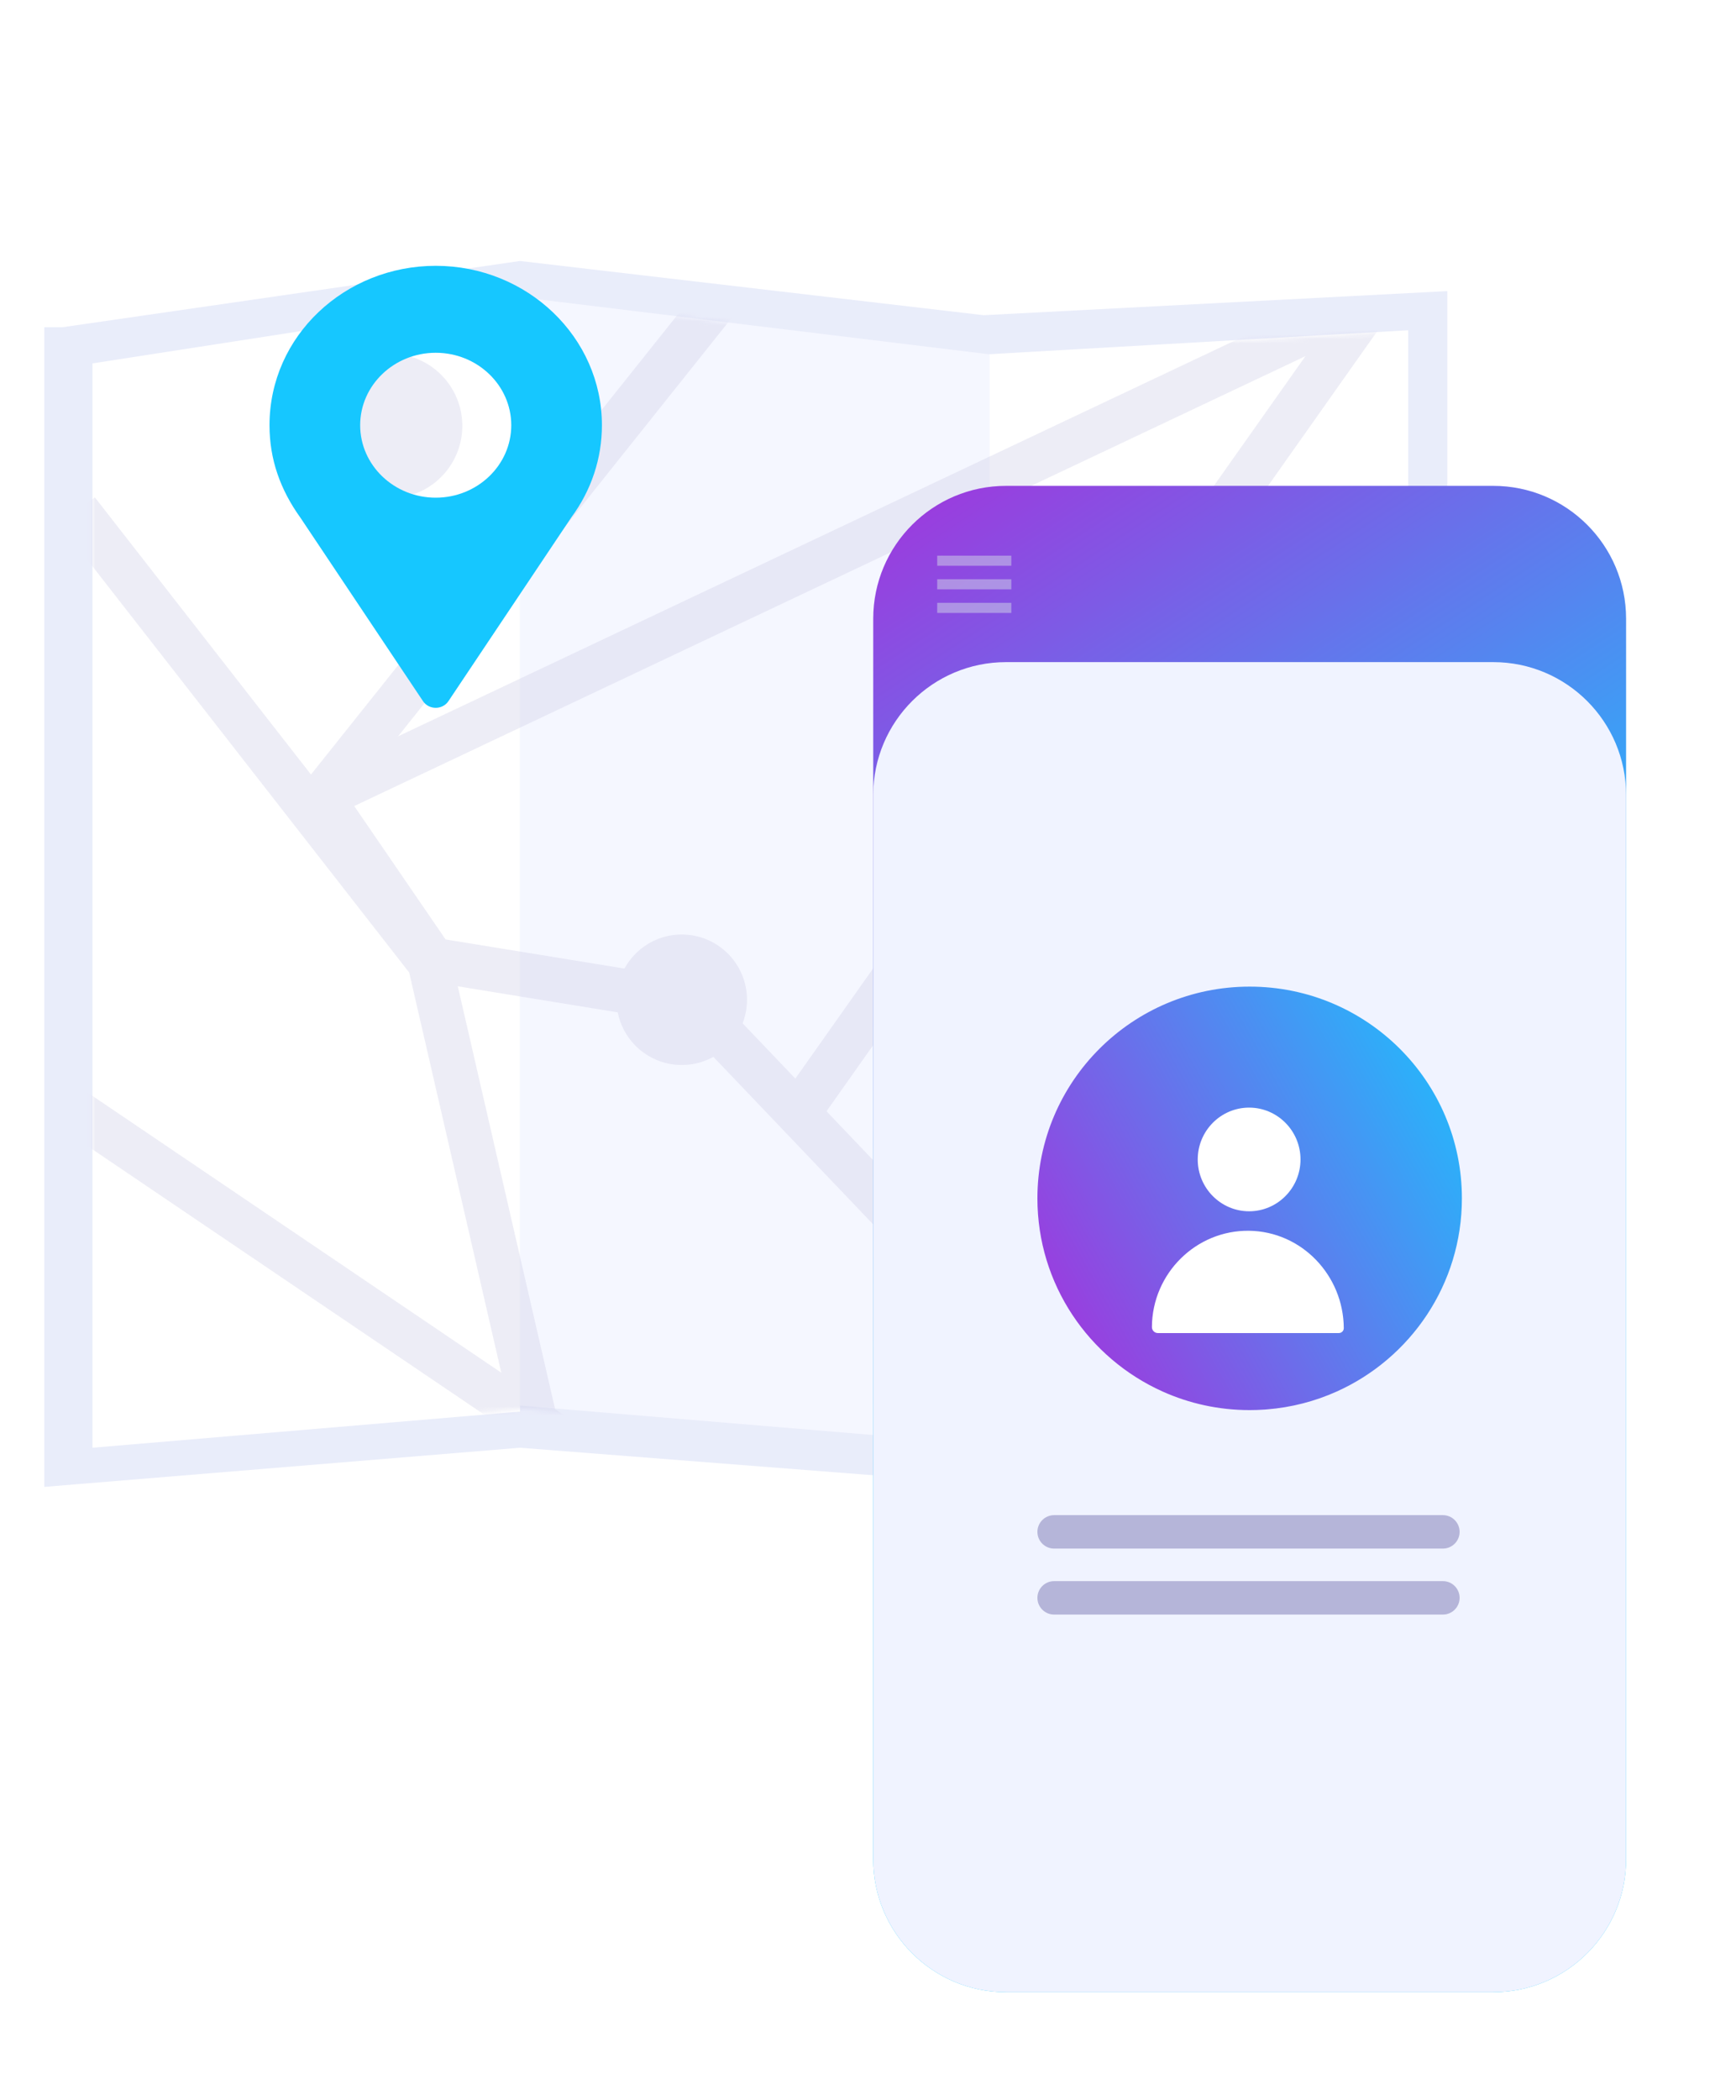 <svg width="392" height="474" viewBox="0 0 392 474" fill="none" xmlns="http://www.w3.org/2000/svg">
<g opacity="0.8">
<path d="M117.42 58.909L14.079 73.867H10V335.617L117.42 326.779L222.12 334.937L326.82 321.34V65.708L222.12 71.147L117.42 58.909Z" fill="#E4E8F9"/>
<path d="M117.42 318.621V67.068L20.878 82.025V326.779L117.42 318.621Z" fill="white"/>
<path d="M222.8 327.459V79.985L317.982 74.546V315.221L222.8 327.459Z" fill="white"/>
<path d="M117.42 317.261V67.068L223.48 79.985V326.099L117.42 317.261Z" fill="#F3F5FF"/>
<mask id="mask0_9254_7078" style="mask-type:alpha" maskUnits="userSpaceOnUse" x="20" y="67" width="298" height="261">
<path d="M117.545 67.068L22.69 80.537H20.878V326.238L118.364 318.009L219.123 327.496L317.982 314.633V74.719L223.203 80.004L117.545 67.068Z" fill="#E4E8F9"/>
</mask>
<g mask="url(#mask0_9254_7078)">
<g opacity="0.3">
<path d="M17.479 115.339L97.023 217.32L121.499 323.642" stroke="#B5B5D9" stroke-width="10"/>
<path d="M163.651 65.708L72.548 179.927L97.703 216.64L156.172 226.158L255.434 330.178L325.461 207.801" stroke="#B5B5D9" stroke-width="10"/>
<path d="M180.648 250.633L309.823 67.748L72.548 179.927" stroke="#B5B5D9" stroke-width="10"/>
<path d="M16.799 250.633L124.493 323.526" stroke="#B5B5D9" stroke-width="10"/>
<circle cx="88.077" cy="96.13" r="16.317" fill="#B5B5D9"/>
<circle cx="153.948" cy="225.661" r="14.727" fill="#B5B5D9"/>
<circle cx="222.8" cy="188.765" r="8.158" fill="#B5B5D9"/>
</g>
</g>
</g>
<g filter="url(#filter0_d_9254_7078)">
<path d="M197.18 131.666C197.18 115.098 210.611 101.666 227.18 101.666H337.18C353.748 101.666 367.18 115.098 367.18 131.666V411.666C367.18 428.235 353.748 441.666 337.18 441.666H227.18C210.611 441.666 197.18 428.235 197.18 411.666V131.666Z" fill="url(#paint0_linear_9254_7078)"/>
<rect x="210.869" y="267.243" width="140.696" height="6.845" rx="3.422" fill="#D2D8E8"/>
<rect x="210.869" y="298.424" width="140.696" height="6.845" rx="3.422" fill="#D2D8E8"/>
<rect x="210.869" y="314.395" width="140.696" height="6.845" rx="3.422" fill="#D2D8E8"/>
<rect x="210.869" y="282.453" width="70.728" height="6.845" rx="3.422" fill="#D2D8E8"/>
<rect x="210.869" y="331.127" width="70.728" height="6.845" rx="3.422" fill="#D2D8E8"/>
<rect x="288.442" y="282.453" width="53.236" height="6.845" rx="3.422" fill="#D2D8E8"/>
<rect x="288.442" y="331.127" width="53.236" height="6.845" rx="3.422" fill="#D2D8E8"/>
<rect x="210.869" y="348.619" width="140.696" height="6.845" rx="3.422" fill="#D2D8E8"/>
<rect x="210.869" y="363.829" width="70.728" height="6.845" rx="3.422" fill="#D2D8E8"/>
<rect x="288.442" y="363.829" width="53.236" height="6.845" rx="3.422" fill="#D2D8E8"/>
<rect x="210.869" y="170.657" width="140.696" height="87.46" fill="#D2D8E8"/>
<g opacity="0.5">
<rect x="211.63" y="117.421" width="16.732" height="2.282" fill="#D2D8E8"/>
<rect x="211.63" y="122.744" width="16.732" height="2.282" fill="#D2D8E8"/>
<rect x="211.63" y="128.068" width="16.732" height="2.282" fill="#D2D8E8"/>
</g>
<path d="M197.18 171.453C197.18 154.885 210.611 141.453 227.18 141.453H337.18C353.748 141.453 367.18 154.885 367.18 171.453V411.666C367.18 428.235 353.748 441.666 337.18 441.666H227.18C210.611 441.666 197.18 428.235 197.18 411.666V171.453Z" fill="#F0F3FF"/>
<path d="M330.105 262.494C330.105 281.902 318.507 298.605 301.845 306.092C296.952 308.289 291.624 309.69 286.026 310.13C285.859 310.148 285.687 310.159 285.521 310.17C284.414 310.245 283.301 310.285 282.177 310.285C275.173 310.285 268.52 308.786 262.526 306.092C245.858 298.61 234.254 281.908 234.254 262.494C234.254 236.097 255.706 214.698 282.177 214.698C308.648 214.698 330.105 236.097 330.105 262.494Z" fill="url(#paint1_linear_9254_7078)"/>
<g filter="url(#filter1_d_9254_7078)">
<path d="M293.663 248.709C293.663 255.159 288.459 260.407 282.059 260.407C275.658 260.407 270.454 255.159 270.454 248.709C270.454 242.259 275.66 237.008 282.058 237.008C288.456 237.008 293.663 242.256 293.663 248.709H293.663Z" fill="white"/>
</g>
<g filter="url(#filter2_d_9254_7078)">
<path d="M303.435 286.776C303.44 287.393 302.943 287.895 302.331 287.895H261.448C260.706 287.895 260.106 287.288 260.111 286.541V286.494C260.193 274.431 270.076 264.636 282.078 264.806C287.994 264.89 293.314 267.399 297.163 271.379C301.013 275.359 303.395 280.812 303.435 286.775L303.435 286.776Z" fill="white"/>
</g>
<path d="M325.817 333.996H238.027C235.943 333.996 234.254 335.685 234.254 337.769C234.254 339.853 235.943 341.542 238.027 341.542H325.817C327.901 341.542 329.59 339.853 329.59 337.769C329.59 335.685 327.901 333.996 325.817 333.996Z" fill="#B5B5D9"/>
<path d="M325.817 348.89H238.027C235.943 348.89 234.254 350.579 234.254 352.663C234.254 354.747 235.943 356.436 238.027 356.436H325.817C327.901 356.436 329.59 354.747 329.59 352.663C329.59 350.579 327.901 348.89 325.817 348.89Z" fill="#B5B5D9"/>
</g>
<g filter="url(#filter3_d_9254_7078)">
<path d="M88.387 0C67.924 0 50.856 15.804 50.856 35.982C50.856 43.658 53.263 50.504 57.88 56.918L85.515 98.26C86.856 100.27 89.922 100.266 91.26 98.26L119.014 56.777C123.533 50.654 125.918 43.463 125.918 35.982C125.918 16.141 109.082 0 88.387 0ZM88.387 52.337C78.981 52.337 71.328 45 71.328 35.982C71.328 26.964 78.981 19.626 88.387 19.626C97.794 19.626 105.447 26.964 105.447 35.982C105.447 45 97.794 52.337 88.387 52.337Z" fill="#16C7FF"/>
</g>
<defs>
<filter id="filter0_d_9254_7078" x="173.18" y="85.666" width="218" height="388" filterUnits="userSpaceOnUse" color-interpolation-filters="sRGB">
<feFlood flood-opacity="0" result="BackgroundImageFix"/>
<feColorMatrix in="SourceAlpha" type="matrix" values="0 0 0 0 0 0 0 0 0 0 0 0 0 0 0 0 0 0 127 0" result="hardAlpha"/>
<feOffset dy="8"/>
<feGaussianBlur stdDeviation="12"/>
<feComposite in2="hardAlpha" operator="out"/>
<feColorMatrix type="matrix" values="0 0 0 0 0.192 0 0 0 0 0.196 0 0 0 0 0.357 0 0 0 0.15 0"/>
<feBlend mode="normal" in2="BackgroundImageFix" result="effect1_dropShadow_9254_7078"/>
<feBlend mode="normal" in="SourceGraphic" in2="effect1_dropShadow_9254_7078" result="shape"/>
</filter>
<filter id="filter1_d_9254_7078" x="255.454" y="227.008" width="53.209" height="53.4" filterUnits="userSpaceOnUse" color-interpolation-filters="sRGB">
<feFlood flood-opacity="0" result="BackgroundImageFix"/>
<feColorMatrix in="SourceAlpha" type="matrix" values="0 0 0 0 0 0 0 0 0 0 0 0 0 0 0 0 0 0 127 0" result="hardAlpha"/>
<feOffset dy="5"/>
<feGaussianBlur stdDeviation="7.5"/>
<feComposite in2="hardAlpha" operator="out"/>
<feColorMatrix type="matrix" values="0 0 0 0 0.133 0 0 0 0 0.18 0 0 0 0 0.686 0 0 0 0.4 0"/>
<feBlend mode="normal" in2="BackgroundImageFix" result="effect1_dropShadow_9254_7078"/>
<feBlend mode="normal" in="SourceGraphic" in2="effect1_dropShadow_9254_7078" result="shape"/>
</filter>
<filter id="filter2_d_9254_7078" x="245.111" y="254.804" width="73.324" height="53.091" filterUnits="userSpaceOnUse" color-interpolation-filters="sRGB">
<feFlood flood-opacity="0" result="BackgroundImageFix"/>
<feColorMatrix in="SourceAlpha" type="matrix" values="0 0 0 0 0 0 0 0 0 0 0 0 0 0 0 0 0 0 127 0" result="hardAlpha"/>
<feOffset dy="5"/>
<feGaussianBlur stdDeviation="7.5"/>
<feComposite in2="hardAlpha" operator="out"/>
<feColorMatrix type="matrix" values="0 0 0 0 0.133 0 0 0 0 0.18 0 0 0 0 0.686 0 0 0 0.4 0"/>
<feBlend mode="normal" in2="BackgroundImageFix" result="effect1_dropShadow_9254_7078"/>
<feBlend mode="normal" in="SourceGraphic" in2="effect1_dropShadow_9254_7078" result="shape"/>
</filter>
<filter id="filter3_d_9254_7078" x="0.856" y="0" width="195.062" height="219.766" filterUnits="userSpaceOnUse" color-interpolation-filters="sRGB">
<feFlood flood-opacity="0" result="BackgroundImageFix"/>
<feColorMatrix in="SourceAlpha" type="matrix" values="0 0 0 0 0 0 0 0 0 0 0 0 0 0 0 0 0 0 127 0" result="hardAlpha"/>
<feOffset dx="10" dy="60"/>
<feGaussianBlur stdDeviation="30"/>
<feComposite in2="hardAlpha" operator="out"/>
<feColorMatrix type="matrix" values="0 0 0 0 0.192 0 0 0 0 0.196 0 0 0 0 0.357 0 0 0 0.15 0"/>
<feBlend mode="normal" in2="BackgroundImageFix" result="effect1_dropShadow_9254_7078"/>
<feBlend mode="normal" in="SourceGraphic" in2="effect1_dropShadow_9254_7078" result="shape"/>
</filter>
<linearGradient id="paint0_linear_9254_7078" x1="222.983" y1="76.034" x2="334.264" y2="245.587" gradientUnits="userSpaceOnUse">
<stop stop-color="#A630DB"/>
<stop offset="1" stop-color="#16C7FF"/>
</linearGradient>
<linearGradient id="paint1_linear_9254_7078" x1="241.213" y1="310.536" x2="351.302" y2="248.767" gradientUnits="userSpaceOnUse">
<stop offset="0.085" stop-color="#983FDF"/>
<stop offset="1" stop-color="#16C7FF"/>
</linearGradient>
</defs>
</svg>
